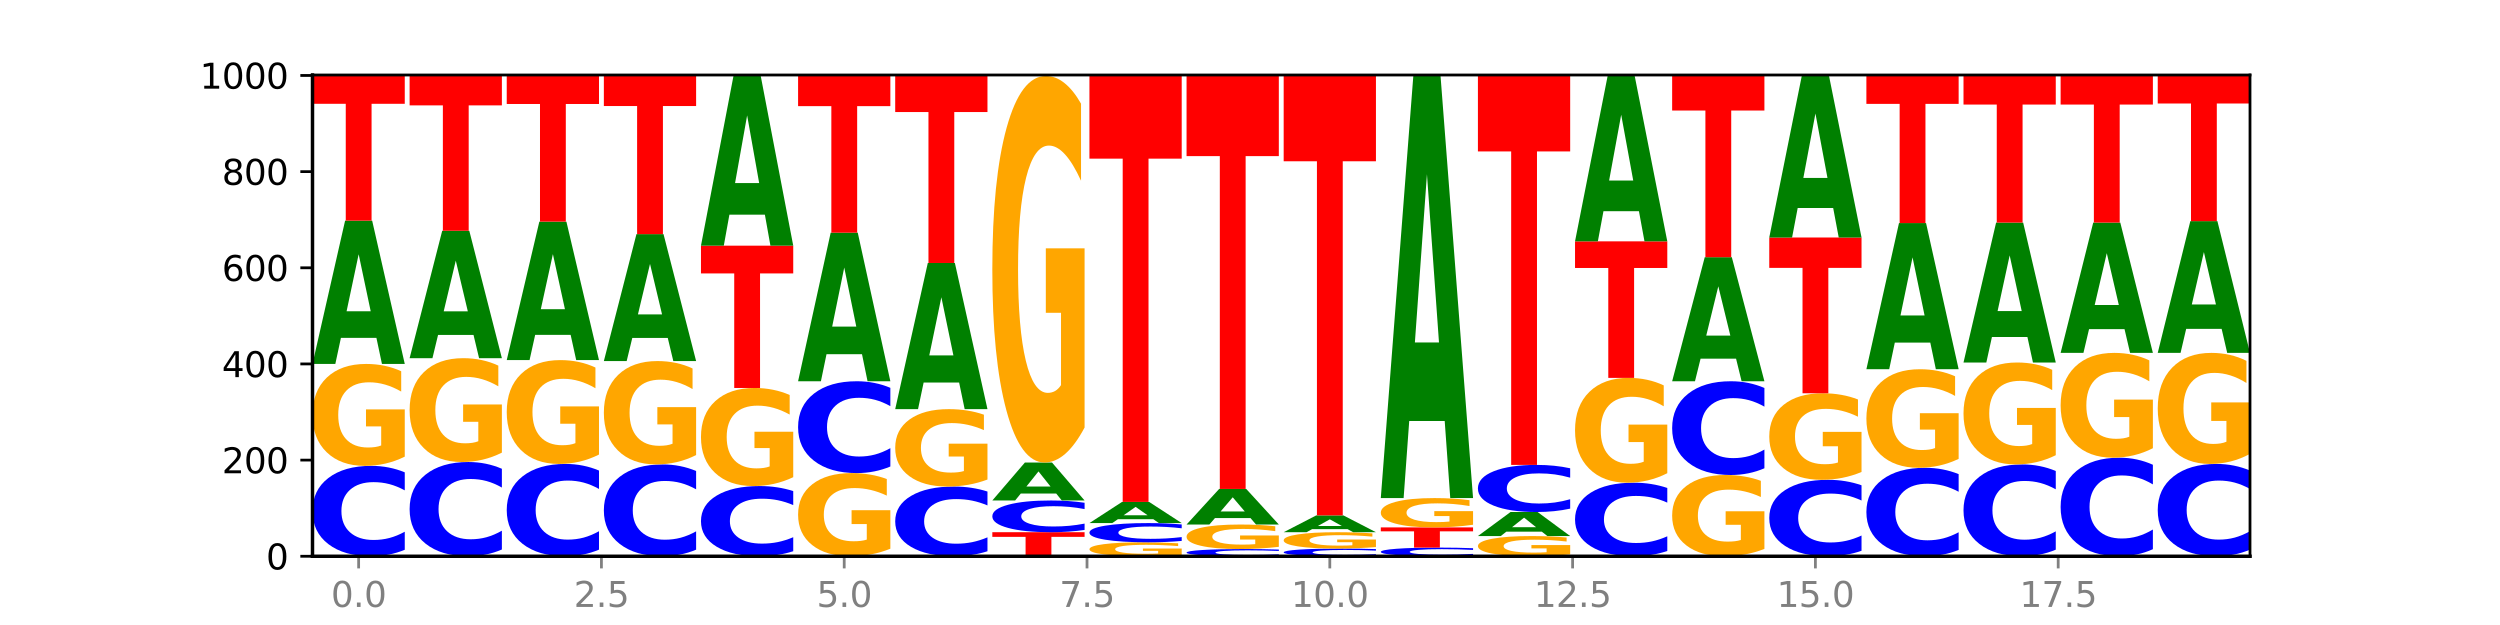 <?xml version="1.0" encoding="utf-8" standalone="no"?>
<!DOCTYPE svg PUBLIC "-//W3C//DTD SVG 1.1//EN"
  "http://www.w3.org/Graphics/SVG/1.1/DTD/svg11.dtd">
<svg xmlns:xlink="http://www.w3.org/1999/xlink" width="720pt" height="180pt" viewBox="0 0 720 180" xmlns="http://www.w3.org/2000/svg" version="1.1">
 <defs>
  <style type="text/css">*{stroke-linejoin: round; stroke-linecap: butt}</style>
 </defs>
 <g id="figure_1">
  <g id="patch_1">
   <path d="M 0 180 
L 720 180 
L 720 0 
L 0 0 
z
" style="fill: #ffffff"/>
  </g>
  <g id="axes_1">
   <g id="patch_2">
    <path d="M 90 160.2 
L 648 160.2 
L 648 21.6 
L 90 21.6 
z
" style="fill: #ffffff"/>
   </g>
   <g id="line2d_1">
    <path d="M 90 160.2 
L 648 160.2 
" clip-path="url(#p20b120c33c)" style="fill: none; stroke: #000000; stroke-width: 0.5; stroke-linecap: square"/>
   </g>
   <g id="patch_3">
    <path d="M 116.571 158.334 
Q 114.349 159.259 111.945 159.727 
Q 109.542 160.2 106.924 160.2 
Q 99.118 160.2 94.559 156.694 
Q 90 153.188 90 147.193 
Q 90 141.176 94.559 137.675 
Q 99.118 134.169 106.924 134.169 
Q 109.542 134.169 111.945 134.642 
Q 114.349 135.11 116.571 136.035 
L 116.571 141.224 
Q 114.329 139.998 112.153 139.428 
Q 109.977 138.858 107.574 138.858 
Q 103.262 138.858 100.792 141.079 
Q 98.328 143.294 98.328 147.193 
Q 98.328 151.075 100.792 153.296 
Q 103.262 155.511 107.574 155.511 
Q 109.977 155.511 112.153 154.941 
Q 114.329 154.366 116.571 153.14 
L 116.571 158.334 
z
" clip-path="url(#p20b120c33c)" style="fill: #0000ff"/>
   </g>
   <g id="patch_4">
    <path d="M 116.571 131.513 
Q 113.892 132.841 111.009 133.508 
Q 108.127 134.169 105.054 134.169 
Q 98.111 134.169 94.055 130.216 
Q 90 126.262 90 119.501 
Q 90 112.662 94.127 108.739 
Q 98.26 104.815 105.447 104.815 
Q 108.216 104.815 110.753 105.349 
Q 113.296 105.877 115.547 106.919 
L 115.547 112.771 
Q 113.225 111.431 110.926 110.77 
Q 108.627 110.103 106.317 110.103 
Q 102.041 110.103 99.725 112.54 
Q 97.408 114.972 97.408 119.501 
Q 97.408 123.988 99.641 126.438 
Q 101.874 128.882 105.983 128.882 
Q 107.103 128.882 108.062 128.742 
Q 109.02 128.597 109.783 128.294 
L 109.783 122.8 
L 105.406 122.8 
L 105.406 117.907 
L 116.571 117.907 
L 116.571 131.513 
z
" clip-path="url(#p20b120c33c)" style="fill: #ffa600"/>
   </g>
   <g id="patch_5">
    <path d="M 108.406 97.299 
L 98.187 97.299 
L 96.574 104.815 
L 90 104.815 
L 99.388 63.554 
L 107.184 63.554 
L 116.571 104.815 
L 110.003 104.815 
L 108.406 97.299 
z
M 99.817 89.641 
L 106.76 89.641 
L 103.294 73.228 
L 99.817 89.641 
z
" clip-path="url(#p20b120c33c)" style="fill: #008000"/>
   </g>
   <g id="patch_6">
    <path d="M 90 21.738 
L 116.571 21.738 
L 116.571 29.894 
L 107.012 29.894 
L 107.012 63.554 
L 99.578 63.554 
L 99.578 29.894 
L 90 29.894 
L 90 21.738 
z
" clip-path="url(#p20b120c33c)" style="fill: #ff0000"/>
   </g>
   <g id="patch_7">
    <path d="M 144.541 158.255 
Q 142.319 159.219 139.915 159.707 
Q 137.512 160.2 134.894 160.2 
Q 127.088 160.2 122.529 156.545 
Q 117.97 152.89 117.97 146.639 
Q 117.97 140.366 122.529 136.717 
Q 127.088 133.062 134.894 133.062 
Q 137.512 133.062 139.915 133.555 
Q 142.319 134.043 144.541 135.007 
L 144.541 140.417 
Q 142.299 139.138 140.123 138.544 
Q 137.947 137.95 135.544 137.95 
Q 131.232 137.95 128.762 140.265 
Q 126.298 142.575 126.298 146.639 
Q 126.298 150.687 128.762 153.002 
Q 131.232 155.312 135.544 155.312 
Q 137.947 155.312 140.123 154.717 
Q 142.299 154.118 144.541 152.839 
L 144.541 158.255 
z
" clip-path="url(#p20b120c33c)" style="fill: #0000ff"/>
   </g>
   <g id="patch_8">
    <path d="M 144.541 130.356 
Q 141.862 131.709 138.979 132.388 
Q 136.097 133.062 133.024 133.062 
Q 126.081 133.062 122.025 129.033 
Q 117.97 125.005 117.97 118.117 
Q 117.97 111.148 122.097 107.151 
Q 126.23 103.154 133.417 103.154 
Q 136.186 103.154 138.723 103.698 
Q 141.266 104.235 143.517 105.298 
L 143.517 111.259 
Q 141.195 109.894 138.896 109.221 
Q 136.597 108.541 134.287 108.541 
Q 130.011 108.541 127.695 111.025 
Q 125.378 113.502 125.378 118.117 
Q 125.378 122.689 127.611 125.185 
Q 129.844 127.674 133.953 127.674 
Q 135.073 127.674 136.032 127.532 
Q 136.99 127.384 137.753 127.075 
L 137.753 121.478 
L 133.376 121.478 
L 133.376 116.492 
L 144.541 116.492 
L 144.541 130.356 
z
" clip-path="url(#p20b120c33c)" style="fill: #ffa600"/>
   </g>
   <g id="patch_9">
    <path d="M 136.376 96.47 
L 126.157 96.47 
L 124.544 103.154 
L 117.97 103.154 
L 127.358 66.462 
L 135.154 66.462 
L 144.541 103.154 
L 137.973 103.154 
L 136.376 96.47 
z
M 127.787 89.66 
L 134.73 89.66 
L 131.264 75.064 
L 127.787 89.66 
z
" clip-path="url(#p20b120c33c)" style="fill: #008000"/>
   </g>
   <g id="patch_10">
    <path d="M 117.97 21.6 
L 144.541 21.6 
L 144.541 30.349 
L 134.982 30.349 
L 134.982 66.462 
L 127.548 66.462 
L 127.548 30.349 
L 117.97 30.349 
L 117.97 21.6 
z
" clip-path="url(#p20b120c33c)" style="fill: #ff0000"/>
   </g>
   <g id="patch_11">
    <path d="M 172.511 158.294 
Q 170.289 159.239 167.885 159.717 
Q 165.482 160.2 162.864 160.2 
Q 155.058 160.2 150.499 156.62 
Q 145.94 153.039 145.94 146.916 
Q 145.94 140.771 150.499 137.196 
Q 155.058 133.615 162.864 133.615 
Q 165.482 133.615 167.885 134.099 
Q 170.289 134.576 172.511 135.521 
L 172.511 140.82 
Q 170.269 139.568 168.093 138.986 
Q 165.917 138.404 163.514 138.404 
Q 159.202 138.404 156.732 140.672 
Q 154.268 142.935 154.268 146.916 
Q 154.268 150.881 156.732 153.149 
Q 159.202 155.411 163.514 155.411 
Q 165.917 155.411 168.093 154.829 
Q 170.269 154.242 172.511 152.99 
L 172.511 158.294 
z
" clip-path="url(#p20b120c33c)" style="fill: #0000ff"/>
   </g>
   <g id="patch_12">
    <path d="M 172.511 130.909 
Q 169.832 132.262 166.949 132.942 
Q 164.067 133.615 160.994 133.615 
Q 154.051 133.615 149.995 129.587 
Q 145.94 125.559 145.94 118.671 
Q 145.94 111.702 150.067 107.705 
Q 154.2 103.708 161.387 103.708 
Q 164.156 103.708 166.693 104.251 
Q 169.236 104.789 171.487 105.851 
L 171.487 111.813 
Q 169.165 110.448 166.866 109.774 
Q 164.567 109.095 162.257 109.095 
Q 157.981 109.095 155.664 111.578 
Q 153.348 114.056 153.348 118.671 
Q 153.348 123.243 155.581 125.738 
Q 157.814 128.228 161.923 128.228 
Q 163.043 128.228 164.002 128.086 
Q 164.96 127.938 165.723 127.629 
L 165.723 122.032 
L 161.346 122.032 
L 161.346 117.046 
L 172.511 117.046 
L 172.511 130.909 
z
" clip-path="url(#p20b120c33c)" style="fill: #ffa600"/>
   </g>
   <g id="patch_13">
    <path d="M 164.346 96.443 
L 154.127 96.443 
L 152.513 103.708 
L 145.94 103.708 
L 155.328 63.831 
L 163.124 63.831 
L 172.511 103.708 
L 165.943 103.708 
L 164.346 96.443 
z
M 155.757 89.042 
L 162.7 89.042 
L 159.234 73.18 
L 155.757 89.042 
z
" clip-path="url(#p20b120c33c)" style="fill: #008000"/>
   </g>
   <g id="patch_14">
    <path d="M 145.94 21.738 
L 172.511 21.738 
L 172.511 29.948 
L 162.952 29.948 
L 162.952 63.831 
L 155.518 63.831 
L 155.518 29.948 
L 145.94 29.948 
L 145.94 21.738 
z
" clip-path="url(#p20b120c33c)" style="fill: #ff0000"/>
   </g>
   <g id="patch_15">
    <path d="M 200.481 158.304 
Q 198.259 159.244 195.855 159.719 
Q 193.452 160.2 190.834 160.2 
Q 183.028 160.2 178.469 156.638 
Q 173.91 153.076 173.91 146.985 
Q 173.91 140.872 178.469 137.316 
Q 183.028 133.754 190.834 133.754 
Q 193.452 133.754 195.855 134.235 
Q 198.259 134.71 200.481 135.649 
L 200.481 140.921 
Q 198.238 139.676 196.063 139.097 
Q 193.887 138.518 191.483 138.518 
Q 187.172 138.518 184.702 140.774 
Q 182.238 143.024 182.238 146.985 
Q 182.238 150.929 184.702 153.186 
Q 187.172 155.436 191.483 155.436 
Q 193.887 155.436 196.063 154.857 
Q 198.238 154.273 200.481 153.027 
L 200.481 158.304 
z
" clip-path="url(#p20b120c33c)" style="fill: #0000ff"/>
   </g>
   <g id="patch_16">
    <path d="M 200.481 131.06 
Q 197.801 132.407 194.919 133.084 
Q 192.037 133.754 188.964 133.754 
Q 182.021 133.754 177.965 129.744 
Q 173.91 125.735 173.91 118.878 
Q 173.91 111.942 178.037 107.963 
Q 182.169 103.985 189.357 103.985 
Q 192.126 103.985 194.663 104.526 
Q 197.206 105.061 199.457 106.118 
L 199.457 112.053 
Q 197.134 110.694 194.836 110.023 
Q 192.537 109.347 190.227 109.347 
Q 185.951 109.347 183.634 111.819 
Q 181.318 114.285 181.318 118.878 
Q 181.318 123.429 183.551 125.913 
Q 185.784 128.392 189.893 128.392 
Q 191.013 128.392 191.971 128.25 
Q 192.93 128.103 193.692 127.795 
L 193.692 122.224 
L 189.315 122.224 
L 189.315 117.261 
L 200.481 117.261 
L 200.481 131.06 
z
" clip-path="url(#p20b120c33c)" style="fill: #ffa600"/>
   </g>
   <g id="patch_17">
    <path d="M 192.316 97.326 
L 182.097 97.326 
L 180.483 103.985 
L 173.91 103.985 
L 183.298 67.431 
L 191.093 67.431 
L 200.481 103.985 
L 193.913 103.985 
L 192.316 97.326 
z
M 183.727 90.541 
L 190.67 90.541 
L 187.204 76.001 
L 183.727 90.541 
z
" clip-path="url(#p20b120c33c)" style="fill: #008000"/>
   </g>
   <g id="patch_18">
    <path d="M 173.91 21.6 
L 200.481 21.6 
L 200.481 30.538 
L 190.922 30.538 
L 190.922 67.431 
L 183.488 67.431 
L 183.488 30.538 
L 173.91 30.538 
L 173.91 21.6 
z
" clip-path="url(#p20b120c33c)" style="fill: #ff0000"/>
   </g>
   <g id="patch_19">
    <path d="M 228.451 158.751 
Q 226.228 159.469 223.825 159.833 
Q 221.422 160.2 218.804 160.2 
Q 210.998 160.2 206.439 157.477 
Q 201.88 154.755 201.88 150.099 
Q 201.88 145.426 206.439 142.707 
Q 210.998 139.985 218.804 139.985 
Q 221.422 139.985 223.825 140.352 
Q 226.228 140.715 228.451 141.434 
L 228.451 145.463 
Q 226.208 144.511 224.033 144.069 
Q 221.857 143.626 219.453 143.626 
Q 215.142 143.626 212.672 145.351 
Q 210.208 147.071 210.208 150.099 
Q 210.208 153.114 212.672 154.838 
Q 215.142 156.559 219.453 156.559 
Q 221.857 156.559 224.033 156.116 
Q 226.208 155.669 228.451 154.717 
L 228.451 158.751 
z
" clip-path="url(#p20b120c33c)" style="fill: #0000ff"/>
   </g>
   <g id="patch_20">
    <path d="M 228.451 137.429 
Q 225.771 138.707 222.889 139.349 
Q 220.007 139.985 216.934 139.985 
Q 209.99 139.985 205.935 136.18 
Q 201.88 132.376 201.88 125.87 
Q 201.88 119.289 206.007 115.514 
Q 210.139 111.738 217.327 111.738 
Q 220.096 111.738 222.633 112.252 
Q 225.176 112.76 227.427 113.763 
L 227.427 119.394 
Q 225.104 118.104 222.806 117.468 
Q 220.507 116.826 218.197 116.826 
Q 213.921 116.826 211.604 119.172 
Q 209.288 121.512 209.288 125.87 
Q 209.288 130.188 211.521 132.545 
Q 213.754 134.897 217.863 134.897 
Q 218.983 134.897 219.941 134.762 
Q 220.9 134.622 221.662 134.331 
L 221.662 129.044 
L 217.285 129.044 
L 217.285 124.336 
L 228.451 124.336 
L 228.451 137.429 
z
" clip-path="url(#p20b120c33c)" style="fill: #ffa600"/>
   </g>
   <g id="patch_21">
    <path d="M 201.88 70.754 
L 228.451 70.754 
L 228.451 78.747 
L 218.892 78.747 
L 218.892 111.738 
L 211.458 111.738 
L 211.458 78.747 
L 201.88 78.747 
L 201.88 70.754 
z
" clip-path="url(#p20b120c33c)" style="fill: #ff0000"/>
   </g>
   <g id="patch_22">
    <path d="M 220.286 61.825 
L 210.067 61.825 
L 208.453 70.754 
L 201.88 70.754 
L 211.267 21.738 
L 219.063 21.738 
L 228.451 70.754 
L 221.883 70.754 
L 220.286 61.825 
z
M 211.697 52.728 
L 218.64 52.728 
L 215.174 33.231 
L 211.697 52.728 
z
" clip-path="url(#p20b120c33c)" style="fill: #008000"/>
   </g>
   <g id="patch_23">
    <path d="M 256.421 158.033 
Q 253.741 159.116 250.859 159.661 
Q 247.977 160.2 244.904 160.2 
Q 237.96 160.2 233.905 156.974 
Q 229.85 153.748 229.85 148.23 
Q 229.85 142.649 233.976 139.448 
Q 238.109 136.246 245.297 136.246 
Q 248.066 136.246 250.603 136.682 
Q 253.146 137.112 255.397 137.963 
L 255.397 142.738 
Q 253.074 141.645 250.776 141.105 
Q 248.477 140.561 246.166 140.561 
Q 241.891 140.561 239.574 142.55 
Q 237.258 144.534 237.258 148.23 
Q 237.258 151.892 239.491 153.891 
Q 241.724 155.885 245.833 155.885 
Q 246.953 155.885 247.911 155.771 
Q 248.87 155.653 249.632 155.405 
L 249.632 150.922 
L 245.255 150.922 
L 245.255 146.929 
L 256.421 146.929 
L 256.421 158.033 
z
" clip-path="url(#p20b120c33c)" style="fill: #ffa600"/>
   </g>
   <g id="patch_24">
    <path d="M 256.421 134.351 
Q 254.198 135.29 251.795 135.765 
Q 249.392 136.246 246.774 136.246 
Q 238.968 136.246 234.409 132.684 
Q 229.85 129.122 229.85 123.031 
Q 229.85 116.918 234.409 113.362 
Q 238.968 109.8 246.774 109.8 
Q 249.392 109.8 251.795 110.281 
Q 254.198 110.756 256.421 111.696 
L 256.421 116.967 
Q 254.178 115.722 252.003 115.143 
Q 249.827 114.564 247.423 114.564 
Q 243.112 114.564 240.642 116.82 
Q 238.178 119.071 238.178 123.031 
Q 238.178 126.976 240.642 129.232 
Q 243.112 131.482 247.423 131.482 
Q 249.827 131.482 252.003 130.903 
Q 254.178 130.319 256.421 129.073 
L 256.421 134.351 
z
" clip-path="url(#p20b120c33c)" style="fill: #0000ff"/>
   </g>
   <g id="patch_25">
    <path d="M 248.256 102.006 
L 238.037 102.006 
L 236.423 109.8 
L 229.85 109.8 
L 239.237 67.015 
L 247.033 67.015 
L 256.421 109.8 
L 249.853 109.8 
L 248.256 102.006 
z
M 239.667 94.065 
L 246.61 94.065 
L 243.143 77.047 
L 239.667 94.065 
z
" clip-path="url(#p20b120c33c)" style="fill: #008000"/>
   </g>
   <g id="patch_26">
    <path d="M 229.85 21.738 
L 256.421 21.738 
L 256.421 30.569 
L 246.862 30.569 
L 246.862 67.015 
L 239.428 67.015 
L 239.428 30.569 
L 229.85 30.569 
L 229.85 21.738 
z
" clip-path="url(#p20b120c33c)" style="fill: #ff0000"/>
   </g>
   <g id="patch_27">
    <path d="M 284.391 158.761 
Q 282.168 159.474 279.765 159.835 
Q 277.361 160.2 274.744 160.2 
Q 266.938 160.2 262.379 157.496 
Q 257.82 154.792 257.82 150.168 
Q 257.82 145.527 262.379 142.827 
Q 266.938 140.123 274.744 140.123 
Q 277.361 140.123 279.765 140.488 
Q 282.168 140.849 284.391 141.562 
L 284.391 145.564 
Q 282.148 144.619 279.972 144.179 
Q 277.797 143.739 275.393 143.739 
Q 271.082 143.739 268.611 145.452 
Q 266.148 147.161 266.148 150.168 
Q 266.148 153.162 268.611 154.875 
Q 271.082 156.584 275.393 156.584 
Q 277.797 156.584 279.972 156.144 
Q 282.148 155.7 284.391 154.755 
L 284.391 158.761 
z
" clip-path="url(#p20b120c33c)" style="fill: #0000ff"/>
   </g>
   <g id="patch_28">
    <path d="M 284.391 138.106 
Q 281.711 139.115 278.829 139.621 
Q 275.947 140.123 272.874 140.123 
Q 265.93 140.123 261.875 137.121 
Q 257.82 134.118 257.82 128.984 
Q 257.82 123.79 261.946 120.81 
Q 266.079 117.831 273.267 117.831 
Q 276.036 117.831 278.573 118.236 
Q 281.116 118.637 283.367 119.429 
L 283.367 123.872 
Q 281.044 122.855 278.746 122.353 
Q 276.447 121.846 274.136 121.846 
Q 269.861 121.846 267.544 123.697 
Q 265.228 125.544 265.228 128.984 
Q 265.228 132.391 267.461 134.252 
Q 269.694 136.108 273.803 136.108 
Q 274.922 136.108 275.881 136.002 
Q 276.84 135.891 277.602 135.661 
L 277.602 131.489 
L 273.225 131.489 
L 273.225 127.773 
L 284.391 127.773 
L 284.391 138.106 
z
" clip-path="url(#p20b120c33c)" style="fill: #ffa600"/>
   </g>
   <g id="patch_29">
    <path d="M 276.226 110.163 
L 266.007 110.163 
L 264.393 117.831 
L 257.82 117.831 
L 267.207 75.738 
L 275.003 75.738 
L 284.391 117.831 
L 277.823 117.831 
L 276.226 110.163 
z
M 267.636 102.351 
L 274.579 102.351 
L 271.113 85.608 
L 267.636 102.351 
z
" clip-path="url(#p20b120c33c)" style="fill: #008000"/>
   </g>
   <g id="patch_30">
    <path d="M 257.82 21.738 
L 284.391 21.738 
L 284.391 32.27 
L 274.831 32.27 
L 274.831 75.738 
L 267.398 75.738 
L 267.398 32.27 
L 257.82 32.27 
L 257.82 21.738 
z
" clip-path="url(#p20b120c33c)" style="fill: #ff0000"/>
   </g>
   <g id="patch_31">
    <path d="M 285.789 153.277 
L 312.361 153.277 
L 312.361 154.627 
L 302.801 154.627 
L 302.801 160.2 
L 295.368 160.2 
L 295.368 154.627 
L 285.789 154.627 
L 285.789 153.277 
z
" clip-path="url(#p20b120c33c)" style="fill: #ff0000"/>
   </g>
   <g id="patch_32">
    <path d="M 312.361 152.622 
Q 310.138 152.947 307.735 153.111 
Q 305.331 153.277 302.714 153.277 
Q 294.908 153.277 290.349 152.046 
Q 285.789 150.815 285.789 148.711 
Q 285.789 146.598 290.349 145.369 
Q 294.908 144.138 302.714 144.138 
Q 305.331 144.138 307.735 144.305 
Q 310.138 144.469 312.361 144.794 
L 312.361 146.615 
Q 310.118 146.185 307.942 145.985 
Q 305.767 145.785 303.363 145.785 
Q 299.052 145.785 296.581 146.564 
Q 294.118 147.342 294.118 148.711 
Q 294.118 150.073 296.581 150.853 
Q 299.052 151.631 303.363 151.631 
Q 305.767 151.631 307.942 151.431 
Q 310.118 151.229 312.361 150.798 
L 312.361 152.622 
z
" clip-path="url(#p20b120c33c)" style="fill: #0000ff"/>
   </g>
   <g id="patch_33">
    <path d="M 304.196 142.146 
L 293.977 142.146 
L 292.363 144.138 
L 285.789 144.138 
L 295.177 133.2 
L 302.973 133.2 
L 312.361 144.138 
L 305.793 144.138 
L 304.196 142.146 
z
M 295.606 140.116 
L 302.549 140.116 
L 299.083 135.765 
L 295.606 140.116 
z
" clip-path="url(#p20b120c33c)" style="fill: #008000"/>
   </g>
   <g id="patch_34">
    <path d="M 312.361 123.128 
Q 309.681 128.164 306.799 130.693 
Q 303.917 133.2 300.844 133.2 
Q 293.9 133.2 289.845 118.207 
Q 285.789 103.213 285.789 77.573 
Q 285.789 51.634 289.916 36.755 
Q 294.049 21.877 301.237 21.877 
Q 304.006 21.877 306.543 23.901 
Q 309.086 25.901 311.337 29.856 
L 311.337 52.048 
Q 309.014 46.965 306.716 44.459 
Q 304.417 41.929 302.106 41.929 
Q 297.831 41.929 295.514 51.174 
Q 293.198 60.395 293.198 77.573 
Q 293.198 94.59 295.431 103.88 
Q 297.664 113.148 301.773 113.148 
Q 302.892 113.148 303.851 112.619 
Q 304.81 112.067 305.572 110.917 
L 305.572 90.083 
L 301.195 90.083 
L 301.195 71.525 
L 312.361 71.525 
L 312.361 123.128 
z
" clip-path="url(#p20b120c33c)" style="fill: #ffa600"/>
   </g>
   <g id="patch_35">
    <path d="M 340.331 159.837 
Q 337.651 160.018 334.769 160.11 
Q 331.887 160.2 328.814 160.2 
Q 321.87 160.2 317.815 159.659 
Q 313.759 159.118 313.759 158.194 
Q 313.759 157.258 317.886 156.721 
Q 322.019 156.185 329.207 156.185 
Q 331.976 156.185 334.513 156.258 
Q 337.056 156.33 339.307 156.472 
L 339.307 157.273 
Q 336.984 157.09 334.685 156.999 
Q 332.387 156.908 330.076 156.908 
Q 325.801 156.908 323.484 157.241 
Q 321.167 157.574 321.167 158.194 
Q 321.167 158.807 323.401 159.142 
Q 325.634 159.477 329.743 159.477 
Q 330.862 159.477 331.821 159.458 
Q 332.78 159.438 333.542 159.396 
L 333.542 158.645 
L 329.165 158.645 
L 329.165 157.975 
L 340.331 157.975 
L 340.331 159.837 
z
" clip-path="url(#p20b120c33c)" style="fill: #ffa600"/>
   </g>
   <g id="patch_36">
    <path d="M 340.331 155.788 
Q 338.108 155.984 335.705 156.084 
Q 333.301 156.185 330.684 156.185 
Q 322.878 156.185 318.319 155.439 
Q 313.759 154.693 313.759 153.417 
Q 313.759 152.137 318.319 151.392 
Q 322.878 150.646 330.684 150.646 
Q 333.301 150.646 335.705 150.747 
Q 338.108 150.846 340.331 151.043 
L 340.331 152.147 
Q 338.088 151.886 335.912 151.765 
Q 333.737 151.644 331.333 151.644 
Q 327.022 151.644 324.551 152.116 
Q 322.088 152.588 322.088 153.417 
Q 322.088 154.243 324.551 154.716 
Q 327.022 155.187 331.333 155.187 
Q 333.737 155.187 335.912 155.066 
Q 338.088 154.943 340.331 154.682 
L 340.331 155.788 
z
" clip-path="url(#p20b120c33c)" style="fill: #0000ff"/>
   </g>
   <g id="patch_37">
    <path d="M 332.165 149.536 
L 321.947 149.536 
L 320.333 150.646 
L 313.759 150.646 
L 323.147 144.554 
L 330.943 144.554 
L 340.331 150.646 
L 333.763 150.646 
L 332.165 149.536 
z
M 323.576 148.406 
L 330.519 148.406 
L 327.053 145.982 
L 323.576 148.406 
z
" clip-path="url(#p20b120c33c)" style="fill: #008000"/>
   </g>
   <g id="patch_38">
    <path d="M 313.759 21.738 
L 340.331 21.738 
L 340.331 45.691 
L 330.771 45.691 
L 330.771 144.554 
L 323.337 144.554 
L 323.337 45.691 
L 313.759 45.691 
L 313.759 21.738 
z
" clip-path="url(#p20b120c33c)" style="fill: #ff0000"/>
   </g>
   <g id="patch_39">
    <path d="M 368.301 160.051 
Q 366.078 160.125 363.675 160.162 
Q 361.271 160.2 358.654 160.2 
Q 350.848 160.2 346.288 159.92 
Q 341.729 159.641 341.729 159.162 
Q 341.729 158.682 346.288 158.403 
Q 350.848 158.123 358.654 158.123 
Q 361.271 158.123 363.675 158.161 
Q 366.078 158.198 368.301 158.272 
L 368.301 158.686 
Q 366.058 158.588 363.882 158.543 
Q 361.706 158.497 359.303 158.497 
Q 354.992 158.497 352.521 158.674 
Q 350.058 158.851 350.058 159.162 
Q 350.058 159.472 352.521 159.649 
Q 354.992 159.826 359.303 159.826 
Q 361.706 159.826 363.882 159.78 
Q 366.058 159.735 368.301 159.637 
L 368.301 160.051 
z
" clip-path="url(#p20b120c33c)" style="fill: #0000ff"/>
   </g>
   <g id="patch_40">
    <path d="M 368.301 157.484 
Q 365.621 157.804 362.739 157.964 
Q 359.856 158.123 356.784 158.123 
Q 349.84 158.123 345.785 157.172 
Q 341.729 156.221 341.729 154.594 
Q 341.729 152.949 345.856 152.005 
Q 349.989 151.062 357.177 151.062 
Q 359.946 151.062 362.483 151.19 
Q 365.025 151.317 367.276 151.568 
L 367.276 152.975 
Q 364.954 152.653 362.655 152.494 
Q 360.357 152.334 358.046 152.334 
Q 353.77 152.334 351.454 152.92 
Q 349.137 153.505 349.137 154.594 
Q 349.137 155.674 351.371 156.263 
Q 353.604 156.851 357.713 156.851 
Q 358.832 156.851 359.791 156.818 
Q 360.75 156.783 361.512 156.71 
L 361.512 155.388 
L 357.135 155.388 
L 357.135 154.211 
L 368.301 154.211 
L 368.301 157.484 
z
" clip-path="url(#p20b120c33c)" style="fill: #ffa600"/>
   </g>
   <g id="patch_41">
    <path d="M 360.135 149.195 
L 349.916 149.195 
L 348.303 151.062 
L 341.729 151.062 
L 351.117 140.815 
L 358.913 140.815 
L 368.301 151.062 
L 361.733 151.062 
L 360.135 149.195 
z
M 351.546 147.293 
L 358.489 147.293 
L 355.023 143.218 
L 351.546 147.293 
z
" clip-path="url(#p20b120c33c)" style="fill: #008000"/>
   </g>
   <g id="patch_42">
    <path d="M 341.729 21.738 
L 368.301 21.738 
L 368.301 44.962 
L 358.741 44.962 
L 358.741 140.815 
L 351.307 140.815 
L 351.307 44.962 
L 341.729 44.962 
L 341.729 21.738 
z
" clip-path="url(#p20b120c33c)" style="fill: #ff0000"/>
   </g>
   <g id="patch_43">
    <path d="M 396.271 160.041 
Q 394.048 160.12 391.645 160.16 
Q 389.241 160.2 386.624 160.2 
Q 378.817 160.2 374.258 159.902 
Q 369.699 159.603 369.699 159.093 
Q 369.699 158.581 374.258 158.283 
Q 378.817 157.985 386.624 157.985 
Q 389.241 157.985 391.645 158.025 
Q 394.048 158.065 396.271 158.143 
L 396.271 158.585 
Q 394.028 158.481 391.852 158.432 
Q 389.676 158.384 387.273 158.384 
Q 382.962 158.384 380.491 158.573 
Q 378.028 158.761 378.028 159.093 
Q 378.028 159.423 380.491 159.612 
Q 382.962 159.801 387.273 159.801 
Q 389.676 159.801 391.852 159.752 
Q 394.028 159.703 396.271 159.599 
L 396.271 160.041 
z
" clip-path="url(#p20b120c33c)" style="fill: #0000ff"/>
   </g>
   <g id="patch_44">
    <path d="M 396.271 157.559 
Q 393.591 157.772 390.709 157.879 
Q 387.826 157.985 384.754 157.985 
Q 377.81 157.985 373.755 157.351 
Q 369.699 156.717 369.699 155.632 
Q 369.699 154.535 373.826 153.906 
Q 377.959 153.277 385.147 153.277 
Q 387.916 153.277 390.453 153.363 
Q 392.995 153.447 395.246 153.614 
L 395.246 154.553 
Q 392.924 154.338 390.625 154.232 
Q 388.327 154.125 386.016 154.125 
Q 381.74 154.125 379.424 154.516 
Q 377.107 154.906 377.107 155.632 
Q 377.107 156.352 379.34 156.745 
Q 381.574 157.137 385.683 157.137 
Q 386.802 157.137 387.761 157.114 
Q 388.72 157.091 389.482 157.042 
L 389.482 156.161 
L 385.105 156.161 
L 385.105 155.376 
L 396.271 155.376 
L 396.271 157.559 
z
" clip-path="url(#p20b120c33c)" style="fill: #ffa600"/>
   </g>
   <g id="patch_45">
    <path d="M 388.105 152.394 
L 377.886 152.394 
L 376.273 153.277 
L 369.699 153.277 
L 379.087 148.431 
L 386.883 148.431 
L 396.271 153.277 
L 389.703 153.277 
L 388.105 152.394 
z
M 379.516 151.495 
L 386.459 151.495 
L 382.993 149.567 
L 379.516 151.495 
z
" clip-path="url(#p20b120c33c)" style="fill: #008000"/>
   </g>
   <g id="patch_46">
    <path d="M 369.699 21.738 
L 396.271 21.738 
L 396.271 46.447 
L 386.711 46.447 
L 386.711 148.431 
L 379.277 148.431 
L 379.277 46.447 
L 369.699 46.447 
L 369.699 21.738 
z
" clip-path="url(#p20b120c33c)" style="fill: #ff0000"/>
   </g>
   <g id="patch_47">
    <path d="M 424.241 160.021 
Q 422.018 160.11 419.615 160.155 
Q 417.211 160.2 414.593 160.2 
Q 406.787 160.2 402.228 159.864 
Q 397.669 159.529 397.669 158.955 
Q 397.669 158.379 402.228 158.043 
Q 406.787 157.708 414.593 157.708 
Q 417.211 157.708 419.615 157.753 
Q 422.018 157.798 424.241 157.886 
L 424.241 158.383 
Q 421.998 158.266 419.822 158.211 
Q 417.646 158.157 415.243 158.157 
Q 410.931 158.157 408.461 158.369 
Q 405.997 158.581 405.997 158.955 
Q 405.997 159.326 408.461 159.539 
Q 410.931 159.751 415.243 159.751 
Q 417.646 159.751 419.822 159.696 
Q 421.998 159.641 424.241 159.524 
L 424.241 160.021 
z
" clip-path="url(#p20b120c33c)" style="fill: #0000ff"/>
   </g>
   <g id="patch_48">
    <path d="M 397.669 151.892 
L 424.241 151.892 
L 424.241 153.026 
L 414.681 153.026 
L 414.681 157.708 
L 407.247 157.708 
L 407.247 153.026 
L 397.669 153.026 
L 397.669 151.892 
z
" clip-path="url(#p20b120c33c)" style="fill: #ff0000"/>
   </g>
   <g id="patch_49">
    <path d="M 424.241 151.128 
Q 421.561 151.51 418.679 151.702 
Q 415.796 151.892 412.724 151.892 
Q 405.78 151.892 401.725 150.755 
Q 397.669 149.617 397.669 147.672 
Q 397.669 145.704 401.796 144.575 
Q 405.929 143.446 413.117 143.446 
Q 415.886 143.446 418.423 143.6 
Q 420.965 143.751 423.216 144.052 
L 423.216 145.735 
Q 420.894 145.35 418.595 145.159 
Q 416.297 144.968 413.986 144.968 
Q 409.71 144.968 407.394 145.669 
Q 405.077 146.369 405.077 147.672 
Q 405.077 148.963 407.31 149.668 
Q 409.544 150.371 413.653 150.371 
Q 414.772 150.371 415.731 150.331 
Q 416.69 150.289 417.452 150.202 
L 417.452 148.621 
L 413.075 148.621 
L 413.075 147.213 
L 424.241 147.213 
L 424.241 151.128 
z
" clip-path="url(#p20b120c33c)" style="fill: #ffa600"/>
   </g>
   <g id="patch_50">
    <path d="M 416.075 121.25 
L 405.856 121.25 
L 404.243 143.446 
L 397.669 143.446 
L 407.057 21.6 
L 414.853 21.6 
L 424.241 143.446 
L 417.672 143.446 
L 416.075 121.25 
z
M 407.486 98.635 
L 414.429 98.635 
L 410.963 50.168 
L 407.486 98.635 
z
" clip-path="url(#p20b120c33c)" style="fill: #008000"/>
   </g>
   <g id="patch_51">
    <path d="M 452.211 159.674 
Q 449.531 159.937 446.649 160.069 
Q 443.766 160.2 440.693 160.2 
Q 433.75 160.2 429.694 159.417 
Q 425.639 158.634 425.639 157.294 
Q 425.639 155.939 429.766 155.162 
Q 433.899 154.385 441.086 154.385 
Q 443.856 154.385 446.392 154.49 
Q 448.935 154.595 451.186 154.801 
L 451.186 155.961 
Q 448.864 155.695 446.565 155.564 
Q 444.266 155.432 441.956 155.432 
Q 437.68 155.432 435.364 155.915 
Q 433.047 156.397 433.047 157.294 
Q 433.047 158.183 435.28 158.668 
Q 437.513 159.152 441.622 159.152 
Q 442.742 159.152 443.701 159.125 
Q 444.66 159.096 445.422 159.036 
L 445.422 157.948 
L 441.045 157.948 
L 441.045 156.978 
L 452.211 156.978 
L 452.211 159.674 
z
" clip-path="url(#p20b120c33c)" style="fill: #ffa600"/>
   </g>
   <g id="patch_52">
    <path d="M 444.045 153.123 
L 433.826 153.123 
L 432.213 154.385 
L 425.639 154.385 
L 435.027 147.462 
L 442.823 147.462 
L 452.211 154.385 
L 445.642 154.385 
L 444.045 153.123 
z
M 435.456 151.839 
L 442.399 151.839 
L 438.933 149.085 
L 435.456 151.839 
z
" clip-path="url(#p20b120c33c)" style="fill: #008000"/>
   </g>
   <g id="patch_53">
    <path d="M 452.211 146.489 
Q 449.988 146.971 447.584 147.215 
Q 445.181 147.462 442.563 147.462 
Q 434.757 147.462 430.198 145.634 
Q 425.639 143.806 425.639 140.681 
Q 425.639 137.545 430.198 135.72 
Q 434.757 133.892 442.563 133.892 
Q 445.181 133.892 447.584 134.139 
Q 449.988 134.383 452.211 134.865 
L 452.211 137.57 
Q 449.968 136.931 447.792 136.634 
Q 445.616 136.337 443.213 136.337 
Q 438.901 136.337 436.431 137.494 
Q 433.967 138.649 433.967 140.681 
Q 433.967 142.705 436.431 143.863 
Q 438.901 145.017 443.213 145.017 
Q 445.616 145.017 447.792 144.72 
Q 449.968 144.42 452.211 143.781 
L 452.211 146.489 
z
" clip-path="url(#p20b120c33c)" style="fill: #0000ff"/>
   </g>
   <g id="patch_54">
    <path d="M 425.639 21.738 
L 452.211 21.738 
L 452.211 43.612 
L 442.651 43.612 
L 442.651 133.892 
L 435.217 133.892 
L 435.217 43.612 
L 425.639 43.612 
L 425.639 21.738 
z
" clip-path="url(#p20b120c33c)" style="fill: #ff0000"/>
   </g>
   <g id="patch_55">
    <path d="M 480.18 158.681 
Q 477.958 159.434 475.554 159.815 
Q 473.151 160.2 470.533 160.2 
Q 462.727 160.2 458.168 157.347 
Q 453.609 154.494 453.609 149.614 
Q 453.609 144.717 458.168 141.869 
Q 462.727 139.015 470.533 139.015 
Q 473.151 139.015 475.554 139.4 
Q 477.958 139.781 480.18 140.534 
L 480.18 144.757 
Q 477.938 143.759 475.762 143.295 
Q 473.586 142.831 471.183 142.831 
Q 466.871 142.831 464.401 144.639 
Q 461.937 146.442 461.937 149.614 
Q 461.937 152.774 464.401 154.581 
Q 466.871 156.384 471.183 156.384 
Q 473.586 156.384 475.762 155.92 
Q 477.938 155.452 480.18 154.454 
L 480.18 158.681 
z
" clip-path="url(#p20b120c33c)" style="fill: #0000ff"/>
   </g>
   <g id="patch_56">
    <path d="M 480.18 136.284 
Q 477.501 137.65 474.618 138.336 
Q 471.736 139.015 468.663 139.015 
Q 461.72 139.015 457.664 134.95 
Q 453.609 130.885 453.609 123.932 
Q 453.609 116.899 457.736 112.865 
Q 461.869 108.831 469.056 108.831 
Q 471.826 108.831 474.362 109.379 
Q 476.905 109.922 479.156 110.994 
L 479.156 117.011 
Q 476.834 115.633 474.535 114.954 
Q 472.236 114.268 469.926 114.268 
Q 465.65 114.268 463.334 116.774 
Q 461.017 119.275 461.017 123.932 
Q 461.017 128.546 463.25 131.066 
Q 465.483 133.578 469.592 133.578 
Q 470.712 133.578 471.671 133.435 
Q 472.629 133.285 473.392 132.973 
L 473.392 127.324 
L 469.015 127.324 
L 469.015 122.293 
L 480.18 122.293 
L 480.18 136.284 
z
" clip-path="url(#p20b120c33c)" style="fill: #ffa600"/>
   </g>
   <g id="patch_57">
    <path d="M 453.609 69.508 
L 480.18 69.508 
L 480.18 77.177 
L 470.621 77.177 
L 470.621 108.831 
L 463.187 108.831 
L 463.187 77.177 
L 453.609 77.177 
L 453.609 69.508 
z
" clip-path="url(#p20b120c33c)" style="fill: #ff0000"/>
   </g>
   <g id="patch_58">
    <path d="M 472.015 60.831 
L 461.796 60.831 
L 460.183 69.508 
L 453.609 69.508 
L 462.997 21.877 
L 470.793 21.877 
L 480.18 69.508 
L 473.612 69.508 
L 472.015 60.831 
z
M 463.426 51.991 
L 470.369 51.991 
L 466.903 33.045 
L 463.426 51.991 
z
" clip-path="url(#p20b120c33c)" style="fill: #008000"/>
   </g>
   <g id="patch_59">
    <path d="M 508.15 158.083 
Q 505.471 159.141 502.588 159.673 
Q 499.706 160.2 496.633 160.2 
Q 489.69 160.2 485.634 157.048 
Q 481.579 153.897 481.579 148.507 
Q 481.579 143.055 485.706 139.927 
Q 489.839 136.8 497.026 136.8 
Q 499.795 136.8 502.332 137.225 
Q 504.875 137.646 507.126 138.477 
L 507.126 143.142 
Q 504.804 142.074 502.505 141.547 
Q 500.206 141.015 497.896 141.015 
Q 493.62 141.015 491.304 142.958 
Q 488.987 144.896 488.987 148.507 
Q 488.987 152.084 491.22 154.037 
Q 493.453 155.985 497.562 155.985 
Q 498.682 155.985 499.641 155.874 
Q 500.599 155.758 501.362 155.516 
L 501.362 151.137 
L 496.985 151.137 
L 496.985 147.236 
L 508.15 147.236 
L 508.15 158.083 
z
" clip-path="url(#p20b120c33c)" style="fill: #ffa600"/>
   </g>
   <g id="patch_60">
    <path d="M 508.15 134.865 
Q 505.928 135.824 503.524 136.309 
Q 501.121 136.8 498.503 136.8 
Q 490.697 136.8 486.138 133.164 
Q 481.579 129.527 481.579 123.308 
Q 481.579 117.067 486.138 113.436 
Q 490.697 109.8 498.503 109.8 
Q 501.121 109.8 503.524 110.291 
Q 505.928 110.776 508.15 111.735 
L 508.15 117.117 
Q 505.908 115.846 503.732 115.255 
Q 501.556 114.663 499.153 114.663 
Q 494.841 114.663 492.371 116.967 
Q 489.907 119.265 489.907 123.308 
Q 489.907 127.335 492.371 129.639 
Q 494.841 131.937 499.153 131.937 
Q 501.556 131.937 503.732 131.345 
Q 505.908 130.749 508.15 129.477 
L 508.15 134.865 
z
" clip-path="url(#p20b120c33c)" style="fill: #0000ff"/>
   </g>
   <g id="patch_61">
    <path d="M 499.985 103.292 
L 489.766 103.292 
L 488.153 109.8 
L 481.579 109.8 
L 490.967 74.077 
L 498.763 74.077 
L 508.15 109.8 
L 501.582 109.8 
L 499.985 103.292 
z
M 491.396 96.662 
L 498.339 96.662 
L 494.873 82.453 
L 491.396 96.662 
z
" clip-path="url(#p20b120c33c)" style="fill: #008000"/>
   </g>
   <g id="patch_62">
    <path d="M 481.579 21.6 
L 508.15 21.6 
L 508.15 31.834 
L 498.591 31.834 
L 498.591 74.077 
L 491.157 74.077 
L 491.157 31.834 
L 481.579 31.834 
L 481.579 21.6 
z
" clip-path="url(#p20b120c33c)" style="fill: #ff0000"/>
   </g>
   <g id="patch_63">
    <path d="M 536.12 158.622 
Q 533.898 159.404 531.494 159.8 
Q 529.091 160.2 526.473 160.2 
Q 518.667 160.2 514.108 157.235 
Q 509.549 154.27 509.549 149.199 
Q 509.549 144.11 514.108 141.15 
Q 518.667 138.185 526.473 138.185 
Q 529.091 138.185 531.494 138.585 
Q 533.898 138.98 536.12 139.763 
L 536.12 144.151 
Q 533.878 143.114 531.702 142.632 
Q 529.526 142.15 527.123 142.15 
Q 522.811 142.15 520.341 144.028 
Q 517.877 145.902 517.877 149.199 
Q 517.877 152.483 520.341 154.361 
Q 522.811 156.234 527.123 156.234 
Q 529.526 156.234 531.702 155.752 
Q 533.878 155.266 536.12 154.229 
L 536.12 158.622 
z
" clip-path="url(#p20b120c33c)" style="fill: #0000ff"/>
   </g>
   <g id="patch_64">
    <path d="M 536.12 135.93 
Q 533.441 137.057 530.558 137.623 
Q 527.676 138.185 524.603 138.185 
Q 517.66 138.185 513.604 134.828 
Q 509.549 131.471 509.549 125.731 
Q 509.549 119.923 513.676 116.593 
Q 517.809 113.262 524.996 113.262 
Q 527.765 113.262 530.302 113.715 
Q 532.845 114.162 535.096 115.048 
L 535.096 120.016 
Q 532.774 118.878 530.475 118.317 
Q 528.176 117.751 525.866 117.751 
Q 521.59 117.751 519.273 119.821 
Q 516.957 121.885 516.957 125.731 
Q 516.957 129.541 519.19 131.62 
Q 521.423 133.695 525.532 133.695 
Q 526.652 133.695 527.611 133.577 
Q 528.569 133.453 529.332 133.196 
L 529.332 128.531 
L 524.955 128.531 
L 524.955 124.377 
L 536.12 124.377 
L 536.12 135.93 
z
" clip-path="url(#p20b120c33c)" style="fill: #ffa600"/>
   </g>
   <g id="patch_65">
    <path d="M 509.549 68.4 
L 536.12 68.4 
L 536.12 77.149 
L 526.561 77.149 
L 526.561 113.262 
L 519.127 113.262 
L 519.127 77.149 
L 509.549 77.149 
L 509.549 68.4 
z
" clip-path="url(#p20b120c33c)" style="fill: #ff0000"/>
   </g>
   <g id="patch_66">
    <path d="M 527.955 59.9 
L 517.736 59.9 
L 516.122 68.4 
L 509.549 68.4 
L 518.937 21.738 
L 526.733 21.738 
L 536.12 68.4 
L 529.552 68.4 
L 527.955 59.9 
z
M 519.366 51.239 
L 526.309 51.239 
L 522.843 32.679 
L 519.366 51.239 
z
" clip-path="url(#p20b120c33c)" style="fill: #008000"/>
   </g>
   <g id="patch_67">
    <path d="M 564.09 158.374 
Q 561.868 159.279 559.464 159.737 
Q 557.061 160.2 554.443 160.2 
Q 546.637 160.2 542.078 156.769 
Q 537.519 153.337 537.519 147.469 
Q 537.519 141.58 542.078 138.154 
Q 546.637 134.723 554.443 134.723 
Q 557.061 134.723 559.464 135.186 
Q 561.868 135.644 564.09 136.549 
L 564.09 141.628 
Q 561.847 140.428 559.672 139.87 
Q 557.496 139.312 555.092 139.312 
Q 550.781 139.312 548.311 141.486 
Q 545.847 143.654 545.847 147.469 
Q 545.847 151.269 548.311 153.443 
Q 550.781 155.611 555.092 155.611 
Q 557.496 155.611 559.672 155.053 
Q 561.847 154.49 564.09 153.29 
L 564.09 158.374 
z
" clip-path="url(#p20b120c33c)" style="fill: #0000ff"/>
   </g>
   <g id="patch_68">
    <path d="M 564.09 132.155 
Q 561.41 133.439 558.528 134.084 
Q 555.646 134.723 552.573 134.723 
Q 545.63 134.723 541.574 130.9 
Q 537.519 127.077 537.519 120.54 
Q 537.519 113.926 541.646 110.132 
Q 545.778 106.338 552.966 106.338 
Q 555.735 106.338 558.272 106.854 
Q 560.815 107.365 563.066 108.373 
L 563.066 114.031 
Q 560.743 112.735 558.445 112.096 
Q 556.146 111.451 553.836 111.451 
Q 549.56 111.451 547.243 113.808 
Q 544.927 116.16 544.927 120.54 
Q 544.927 124.878 547.16 127.247 
Q 549.393 129.61 553.502 129.61 
Q 554.622 129.61 555.58 129.475 
Q 556.539 129.335 557.301 129.041 
L 557.301 123.729 
L 552.925 123.729 
L 552.925 118.997 
L 564.09 118.997 
L 564.09 132.155 
z
" clip-path="url(#p20b120c33c)" style="fill: #ffa600"/>
   </g>
   <g id="patch_69">
    <path d="M 555.925 98.671 
L 545.706 98.671 
L 544.092 106.338 
L 537.519 106.338 
L 546.907 64.246 
L 554.702 64.246 
L 564.09 106.338 
L 557.522 106.338 
L 555.925 98.671 
z
M 547.336 90.858 
L 554.279 90.858 
L 550.813 74.115 
L 547.336 90.858 
z
" clip-path="url(#p20b120c33c)" style="fill: #008000"/>
   </g>
   <g id="patch_70">
    <path d="M 537.519 21.6 
L 564.09 21.6 
L 564.09 29.917 
L 554.531 29.917 
L 554.531 64.246 
L 547.097 64.246 
L 547.097 29.917 
L 537.519 29.917 
L 537.519 21.6 
z
" clip-path="url(#p20b120c33c)" style="fill: #ff0000"/>
   </g>
   <g id="patch_71">
    <path d="M 592.06 158.304 
Q 589.837 159.244 587.434 159.719 
Q 585.031 160.2 582.413 160.2 
Q 574.607 160.2 570.048 156.638 
Q 565.489 153.076 565.489 146.985 
Q 565.489 140.872 570.048 137.316 
Q 574.607 133.754 582.413 133.754 
Q 585.031 133.754 587.434 134.235 
Q 589.837 134.71 592.06 135.649 
L 592.06 140.921 
Q 589.817 139.676 587.642 139.097 
Q 585.466 138.518 583.062 138.518 
Q 578.751 138.518 576.281 140.774 
Q 573.817 143.024 573.817 146.985 
Q 573.817 150.929 576.281 153.186 
Q 578.751 155.436 583.062 155.436 
Q 585.466 155.436 587.642 154.857 
Q 589.817 154.273 592.06 153.027 
L 592.06 158.304 
z
" clip-path="url(#p20b120c33c)" style="fill: #0000ff"/>
   </g>
   <g id="patch_72">
    <path d="M 592.06 131.098 
Q 589.38 132.426 586.498 133.093 
Q 583.616 133.754 580.543 133.754 
Q 573.599 133.754 569.544 129.8 
Q 565.489 125.847 565.489 119.086 
Q 565.489 112.246 569.616 108.323 
Q 573.748 104.4 580.936 104.4 
Q 583.705 104.4 586.242 104.934 
Q 588.785 105.461 591.036 106.504 
L 591.036 112.355 
Q 588.713 111.015 586.415 110.354 
Q 584.116 109.687 581.806 109.687 
Q 577.53 109.687 575.213 112.125 
Q 572.897 114.557 572.897 119.086 
Q 572.897 123.573 575.13 126.023 
Q 577.363 128.466 581.472 128.466 
Q 582.592 128.466 583.55 128.327 
Q 584.509 128.181 585.271 127.878 
L 585.271 122.385 
L 580.894 122.385 
L 580.894 117.491 
L 592.06 117.491 
L 592.06 131.098 
z
" clip-path="url(#p20b120c33c)" style="fill: #ffa600"/>
   </g>
   <g id="patch_73">
    <path d="M 583.895 97.06 
L 573.676 97.06 
L 572.062 104.4 
L 565.489 104.4 
L 574.876 64.108 
L 582.672 64.108 
L 592.06 104.4 
L 585.492 104.4 
L 583.895 97.06 
z
M 575.306 89.582 
L 582.249 89.582 
L 578.783 73.555 
L 575.306 89.582 
z
" clip-path="url(#p20b120c33c)" style="fill: #008000"/>
   </g>
   <g id="patch_74">
    <path d="M 565.489 21.877 
L 592.06 21.877 
L 592.06 30.113 
L 582.501 30.113 
L 582.501 64.108 
L 575.067 64.108 
L 575.067 30.113 
L 565.489 30.113 
L 565.489 21.877 
z
" clip-path="url(#p20b120c33c)" style="fill: #ff0000"/>
   </g>
   <g id="patch_75">
    <path d="M 620.03 158.165 
Q 617.807 159.174 615.404 159.684 
Q 613.001 160.2 610.383 160.2 
Q 602.577 160.2 598.018 156.377 
Q 593.459 152.554 593.459 146.016 
Q 593.459 139.455 598.018 135.638 
Q 602.577 131.815 610.383 131.815 
Q 613.001 131.815 615.404 132.331 
Q 617.807 132.841 620.03 133.85 
L 620.03 139.508 
Q 617.787 138.171 615.612 137.55 
Q 613.436 136.928 611.032 136.928 
Q 606.721 136.928 604.251 139.35 
Q 601.787 141.766 601.787 146.016 
Q 601.787 150.25 604.251 152.671 
Q 606.721 155.087 611.032 155.087 
Q 613.436 155.087 615.612 154.466 
Q 617.787 153.838 620.03 152.501 
L 620.03 158.165 
z
" clip-path="url(#p20b120c33c)" style="fill: #0000ff"/>
   </g>
   <g id="patch_76">
    <path d="M 620.03 129.084 
Q 617.35 130.45 614.468 131.136 
Q 611.586 131.815 608.513 131.815 
Q 601.569 131.815 597.514 127.75 
Q 593.459 123.685 593.459 116.732 
Q 593.459 109.699 597.585 105.665 
Q 601.718 101.631 608.906 101.631 
Q 611.675 101.631 614.212 102.179 
Q 616.755 102.722 619.006 103.794 
L 619.006 109.811 
Q 616.683 108.433 614.385 107.754 
Q 612.086 107.068 609.775 107.068 
Q 605.5 107.068 603.183 109.574 
Q 600.867 112.075 600.867 116.732 
Q 600.867 121.346 603.1 123.866 
Q 605.333 126.378 609.442 126.378 
Q 610.562 126.378 611.52 126.235 
Q 612.479 126.085 613.241 125.773 
L 613.241 120.124 
L 608.864 120.124 
L 608.864 115.093 
L 620.03 115.093 
L 620.03 129.084 
z
" clip-path="url(#p20b120c33c)" style="fill: #ffa600"/>
   </g>
   <g id="patch_77">
    <path d="M 611.865 94.795 
L 601.646 94.795 
L 600.032 101.631 
L 593.459 101.631 
L 602.846 64.108 
L 610.642 64.108 
L 620.03 101.631 
L 613.462 101.631 
L 611.865 94.795 
z
M 603.276 87.831 
L 610.219 87.831 
L 606.753 72.905 
L 603.276 87.831 
z
" clip-path="url(#p20b120c33c)" style="fill: #008000"/>
   </g>
   <g id="patch_78">
    <path d="M 593.459 21.877 
L 620.03 21.877 
L 620.03 30.113 
L 610.471 30.113 
L 610.471 64.108 
L 603.037 64.108 
L 603.037 30.113 
L 593.459 30.113 
L 593.459 21.877 
z
" clip-path="url(#p20b120c33c)" style="fill: #ff0000"/>
   </g>
   <g id="patch_79">
    <path d="M 648 158.294 
Q 645.777 159.239 643.374 159.717 
Q 640.971 160.2 638.353 160.2 
Q 630.547 160.2 625.988 156.62 
Q 621.429 153.039 621.429 146.916 
Q 621.429 140.771 625.988 137.196 
Q 630.547 133.615 638.353 133.615 
Q 640.971 133.615 643.374 134.099 
Q 645.777 134.576 648 135.521 
L 648 140.82 
Q 645.757 139.568 643.581 138.986 
Q 641.406 138.404 639.002 138.404 
Q 634.691 138.404 632.22 140.672 
Q 629.757 142.935 629.757 146.916 
Q 629.757 150.881 632.22 153.149 
Q 634.691 155.411 639.002 155.411 
Q 641.406 155.411 643.581 154.829 
Q 645.757 154.242 648 152.99 
L 648 158.294 
z
" clip-path="url(#p20b120c33c)" style="fill: #0000ff"/>
   </g>
   <g id="patch_80">
    <path d="M 648 130.722 
Q 645.32 132.168 642.438 132.895 
Q 639.556 133.615 636.483 133.615 
Q 629.539 133.615 625.484 129.308 
Q 621.429 125 621.429 117.633 
Q 621.429 110.18 625.555 105.906 
Q 629.688 101.631 636.876 101.631 
Q 639.645 101.631 642.182 102.212 
Q 644.725 102.787 646.976 103.923 
L 646.976 110.299 
Q 644.653 108.839 642.355 108.119 
Q 640.056 107.392 637.745 107.392 
Q 633.47 107.392 631.153 110.048 
Q 628.837 112.698 628.837 117.633 
Q 628.837 122.522 631.07 125.191 
Q 633.303 127.854 637.412 127.854 
Q 638.531 127.854 639.49 127.702 
Q 640.449 127.544 641.211 127.213 
L 641.211 121.227 
L 636.834 121.227 
L 636.834 115.895 
L 648 115.895 
L 648 130.722 
z
" clip-path="url(#p20b120c33c)" style="fill: #ffa600"/>
   </g>
   <g id="patch_81">
    <path d="M 639.835 94.72 
L 629.616 94.72 
L 628.002 101.631 
L 621.429 101.631 
L 630.816 63.692 
L 638.612 63.692 
L 648 101.631 
L 641.432 101.631 
L 639.835 94.72 
z
M 631.245 87.678 
L 638.189 87.678 
L 634.722 72.587 
L 631.245 87.678 
z
" clip-path="url(#p20b120c33c)" style="fill: #008000"/>
   </g>
   <g id="patch_82">
    <path d="M 621.429 21.6 
L 648 21.6 
L 648 29.809 
L 638.44 29.809 
L 638.44 63.692 
L 631.007 63.692 
L 631.007 29.809 
L 621.429 29.809 
L 621.429 21.6 
z
" clip-path="url(#p20b120c33c)" style="fill: #ff0000"/>
   </g>
   <g id="matplotlib.axis_1">
    <g id="xtick_1">
     <g id="line2d_2">
      <defs>
       <path id="m2dcb1d0097" d="M 0 0 
L 0 3.5 
" style="stroke: #808080; stroke-width: 0.8"/>
      </defs>
      <g>
       <use xlink:href="#m2dcb1d0097" x="103.286" y="160.2" style="fill: #808080; stroke: #808080; stroke-width: 0.8"/>
      </g>
     </g>
     <g id="text_1">
      <!-- 0.0 -->
      <g style="fill: #808080" transform="translate(95.334 174.798) scale(0.1 -0.1)">
       <defs>
        <path id="DejaVuSans-30" d="M 2034 4250 
Q 1547 4250 1301 3770 
Q 1056 3291 1056 2328 
Q 1056 1369 1301 889 
Q 1547 409 2034 409 
Q 2525 409 2770 889 
Q 3016 1369 3016 2328 
Q 3016 3291 2770 3770 
Q 2525 4250 2034 4250 
z
M 2034 4750 
Q 2819 4750 3233 4129 
Q 3647 3509 3647 2328 
Q 3647 1150 3233 529 
Q 2819 -91 2034 -91 
Q 1250 -91 836 529 
Q 422 1150 422 2328 
Q 422 3509 836 4129 
Q 1250 4750 2034 4750 
z
" transform="scale(0.016)"/>
        <path id="DejaVuSans-2e" d="M 684 794 
L 1344 794 
L 1344 0 
L 684 0 
L 684 794 
z
" transform="scale(0.016)"/>
       </defs>
       <use xlink:href="#DejaVuSans-30"/>
       <use xlink:href="#DejaVuSans-2e" x="63.623"/>
       <use xlink:href="#DejaVuSans-30" x="95.41"/>
      </g>
     </g>
    </g>
    <g id="xtick_2">
     <g id="line2d_3">
      <g>
       <use xlink:href="#m2dcb1d0097" x="173.211" y="160.2" style="fill: #808080; stroke: #808080; stroke-width: 0.8"/>
      </g>
     </g>
     <g id="text_2">
      <!-- 2.5 -->
      <g style="fill: #808080" transform="translate(165.259 174.798) scale(0.1 -0.1)">
       <defs>
        <path id="DejaVuSans-32" d="M 1228 531 
L 3431 531 
L 3431 0 
L 469 0 
L 469 531 
Q 828 903 1448 1529 
Q 2069 2156 2228 2338 
Q 2531 2678 2651 2914 
Q 2772 3150 2772 3378 
Q 2772 3750 2511 3984 
Q 2250 4219 1831 4219 
Q 1534 4219 1204 4116 
Q 875 4013 500 3803 
L 500 4441 
Q 881 4594 1212 4672 
Q 1544 4750 1819 4750 
Q 2544 4750 2975 4387 
Q 3406 4025 3406 3419 
Q 3406 3131 3298 2873 
Q 3191 2616 2906 2266 
Q 2828 2175 2409 1742 
Q 1991 1309 1228 531 
z
" transform="scale(0.016)"/>
        <path id="DejaVuSans-35" d="M 691 4666 
L 3169 4666 
L 3169 4134 
L 1269 4134 
L 1269 2991 
Q 1406 3038 1543 3061 
Q 1681 3084 1819 3084 
Q 2600 3084 3056 2656 
Q 3513 2228 3513 1497 
Q 3513 744 3044 326 
Q 2575 -91 1722 -91 
Q 1428 -91 1123 -41 
Q 819 9 494 109 
L 494 744 
Q 775 591 1075 516 
Q 1375 441 1709 441 
Q 2250 441 2565 725 
Q 2881 1009 2881 1497 
Q 2881 1984 2565 2268 
Q 2250 2553 1709 2553 
Q 1456 2553 1204 2497 
Q 953 2441 691 2322 
L 691 4666 
z
" transform="scale(0.016)"/>
       </defs>
       <use xlink:href="#DejaVuSans-32"/>
       <use xlink:href="#DejaVuSans-2e" x="63.623"/>
       <use xlink:href="#DejaVuSans-35" x="95.41"/>
      </g>
     </g>
    </g>
    <g id="xtick_3">
     <g id="line2d_4">
      <g>
       <use xlink:href="#m2dcb1d0097" x="243.135" y="160.2" style="fill: #808080; stroke: #808080; stroke-width: 0.8"/>
      </g>
     </g>
     <g id="text_3">
      <!-- 5.0 -->
      <g style="fill: #808080" transform="translate(235.184 174.798) scale(0.1 -0.1)">
       <use xlink:href="#DejaVuSans-35"/>
       <use xlink:href="#DejaVuSans-2e" x="63.623"/>
       <use xlink:href="#DejaVuSans-30" x="95.41"/>
      </g>
     </g>
    </g>
    <g id="xtick_4">
     <g id="line2d_5">
      <g>
       <use xlink:href="#m2dcb1d0097" x="313.06" y="160.2" style="fill: #808080; stroke: #808080; stroke-width: 0.8"/>
      </g>
     </g>
     <g id="text_4">
      <!-- 7.5 -->
      <g style="fill: #808080" transform="translate(305.109 174.798) scale(0.1 -0.1)">
       <defs>
        <path id="DejaVuSans-37" d="M 525 4666 
L 3525 4666 
L 3525 4397 
L 1831 0 
L 1172 0 
L 2766 4134 
L 525 4134 
L 525 4666 
z
" transform="scale(0.016)"/>
       </defs>
       <use xlink:href="#DejaVuSans-37"/>
       <use xlink:href="#DejaVuSans-2e" x="63.623"/>
       <use xlink:href="#DejaVuSans-35" x="95.41"/>
      </g>
     </g>
    </g>
    <g id="xtick_5">
     <g id="line2d_6">
      <g>
       <use xlink:href="#m2dcb1d0097" x="382.985" y="160.2" style="fill: #808080; stroke: #808080; stroke-width: 0.8"/>
      </g>
     </g>
     <g id="text_5">
      <!-- 10.0 -->
      <g style="fill: #808080" transform="translate(371.852 174.798) scale(0.1 -0.1)">
       <defs>
        <path id="DejaVuSans-31" d="M 794 531 
L 1825 531 
L 1825 4091 
L 703 3866 
L 703 4441 
L 1819 4666 
L 2450 4666 
L 2450 531 
L 3481 531 
L 3481 0 
L 794 0 
L 794 531 
z
" transform="scale(0.016)"/>
       </defs>
       <use xlink:href="#DejaVuSans-31"/>
       <use xlink:href="#DejaVuSans-30" x="63.623"/>
       <use xlink:href="#DejaVuSans-2e" x="127.246"/>
       <use xlink:href="#DejaVuSans-30" x="159.033"/>
      </g>
     </g>
    </g>
    <g id="xtick_6">
     <g id="line2d_7">
      <g>
       <use xlink:href="#m2dcb1d0097" x="452.91" y="160.2" style="fill: #808080; stroke: #808080; stroke-width: 0.8"/>
      </g>
     </g>
     <g id="text_6">
      <!-- 12.5 -->
      <g style="fill: #808080" transform="translate(441.777 174.798) scale(0.1 -0.1)">
       <use xlink:href="#DejaVuSans-31"/>
       <use xlink:href="#DejaVuSans-32" x="63.623"/>
       <use xlink:href="#DejaVuSans-2e" x="127.246"/>
       <use xlink:href="#DejaVuSans-35" x="159.033"/>
      </g>
     </g>
    </g>
    <g id="xtick_7">
     <g id="line2d_8">
      <g>
       <use xlink:href="#m2dcb1d0097" x="522.835" y="160.2" style="fill: #808080; stroke: #808080; stroke-width: 0.8"/>
      </g>
     </g>
     <g id="text_7">
      <!-- 15.0 -->
      <g style="fill: #808080" transform="translate(511.702 174.798) scale(0.1 -0.1)">
       <use xlink:href="#DejaVuSans-31"/>
       <use xlink:href="#DejaVuSans-35" x="63.623"/>
       <use xlink:href="#DejaVuSans-2e" x="127.246"/>
       <use xlink:href="#DejaVuSans-30" x="159.033"/>
      </g>
     </g>
    </g>
    <g id="xtick_8">
     <g id="line2d_9">
      <g>
       <use xlink:href="#m2dcb1d0097" x="592.759" y="160.2" style="fill: #808080; stroke: #808080; stroke-width: 0.8"/>
      </g>
     </g>
     <g id="text_8">
      <!-- 17.5 -->
      <g style="fill: #808080" transform="translate(581.627 174.798) scale(0.1 -0.1)">
       <use xlink:href="#DejaVuSans-31"/>
       <use xlink:href="#DejaVuSans-37" x="63.623"/>
       <use xlink:href="#DejaVuSans-2e" x="127.246"/>
       <use xlink:href="#DejaVuSans-35" x="159.033"/>
      </g>
     </g>
    </g>
   </g>
   <g id="matplotlib.axis_2">
    <g id="ytick_1">
     <g id="line2d_10">
      <defs>
       <path id="m93c28c6fb4" d="M 0 0 
L -3.5 0 
" style="stroke: #000000; stroke-width: 0.8"/>
      </defs>
      <g>
       <use xlink:href="#m93c28c6fb4" x="90" y="160.2" style="stroke: #000000; stroke-width: 0.8"/>
      </g>
     </g>
     <g id="text_9">
      <!-- 0 -->
      <g transform="translate(76.638 163.999) scale(0.1 -0.1)">
       <use xlink:href="#DejaVuSans-30"/>
      </g>
     </g>
    </g>
    <g id="ytick_2">
     <g id="line2d_11">
      <g>
       <use xlink:href="#m93c28c6fb4" x="90" y="132.508" style="stroke: #000000; stroke-width: 0.8"/>
      </g>
     </g>
     <g id="text_10">
      <!-- 200 -->
      <g transform="translate(63.913 136.307) scale(0.1 -0.1)">
       <use xlink:href="#DejaVuSans-32"/>
       <use xlink:href="#DejaVuSans-30" x="63.623"/>
       <use xlink:href="#DejaVuSans-30" x="127.246"/>
      </g>
     </g>
    </g>
    <g id="ytick_3">
     <g id="line2d_12">
      <g>
       <use xlink:href="#m93c28c6fb4" x="90" y="104.815" style="stroke: #000000; stroke-width: 0.8"/>
      </g>
     </g>
     <g id="text_11">
      <!-- 400 -->
      <g transform="translate(63.913 108.615) scale(0.1 -0.1)">
       <defs>
        <path id="DejaVuSans-34" d="M 2419 4116 
L 825 1625 
L 2419 1625 
L 2419 4116 
z
M 2253 4666 
L 3047 4666 
L 3047 1625 
L 3713 1625 
L 3713 1100 
L 3047 1100 
L 3047 0 
L 2419 0 
L 2419 1100 
L 313 1100 
L 313 1709 
L 2253 4666 
z
" transform="scale(0.016)"/>
       </defs>
       <use xlink:href="#DejaVuSans-34"/>
       <use xlink:href="#DejaVuSans-30" x="63.623"/>
       <use xlink:href="#DejaVuSans-30" x="127.246"/>
      </g>
     </g>
    </g>
    <g id="ytick_4">
     <g id="line2d_13">
      <g>
       <use xlink:href="#m93c28c6fb4" x="90" y="77.123" style="stroke: #000000; stroke-width: 0.8"/>
      </g>
     </g>
     <g id="text_12">
      <!-- 600 -->
      <g transform="translate(63.913 80.922) scale(0.1 -0.1)">
       <defs>
        <path id="DejaVuSans-36" d="M 2113 2584 
Q 1688 2584 1439 2293 
Q 1191 2003 1191 1497 
Q 1191 994 1439 701 
Q 1688 409 2113 409 
Q 2538 409 2786 701 
Q 3034 994 3034 1497 
Q 3034 2003 2786 2293 
Q 2538 2584 2113 2584 
z
M 3366 4563 
L 3366 3988 
Q 3128 4100 2886 4159 
Q 2644 4219 2406 4219 
Q 1781 4219 1451 3797 
Q 1122 3375 1075 2522 
Q 1259 2794 1537 2939 
Q 1816 3084 2150 3084 
Q 2853 3084 3261 2657 
Q 3669 2231 3669 1497 
Q 3669 778 3244 343 
Q 2819 -91 2113 -91 
Q 1303 -91 875 529 
Q 447 1150 447 2328 
Q 447 3434 972 4092 
Q 1497 4750 2381 4750 
Q 2619 4750 2861 4703 
Q 3103 4656 3366 4563 
z
" transform="scale(0.016)"/>
       </defs>
       <use xlink:href="#DejaVuSans-36"/>
       <use xlink:href="#DejaVuSans-30" x="63.623"/>
       <use xlink:href="#DejaVuSans-30" x="127.246"/>
      </g>
     </g>
    </g>
    <g id="ytick_5">
     <g id="line2d_14">
      <g>
       <use xlink:href="#m93c28c6fb4" x="90" y="49.431" style="stroke: #000000; stroke-width: 0.8"/>
      </g>
     </g>
     <g id="text_13">
      <!-- 800 -->
      <g transform="translate(63.913 53.23) scale(0.1 -0.1)">
       <defs>
        <path id="DejaVuSans-38" d="M 2034 2216 
Q 1584 2216 1326 1975 
Q 1069 1734 1069 1313 
Q 1069 891 1326 650 
Q 1584 409 2034 409 
Q 2484 409 2743 651 
Q 3003 894 3003 1313 
Q 3003 1734 2745 1975 
Q 2488 2216 2034 2216 
z
M 1403 2484 
Q 997 2584 770 2862 
Q 544 3141 544 3541 
Q 544 4100 942 4425 
Q 1341 4750 2034 4750 
Q 2731 4750 3128 4425 
Q 3525 4100 3525 3541 
Q 3525 3141 3298 2862 
Q 3072 2584 2669 2484 
Q 3125 2378 3379 2068 
Q 3634 1759 3634 1313 
Q 3634 634 3220 271 
Q 2806 -91 2034 -91 
Q 1263 -91 848 271 
Q 434 634 434 1313 
Q 434 1759 690 2068 
Q 947 2378 1403 2484 
z
M 1172 3481 
Q 1172 3119 1398 2916 
Q 1625 2713 2034 2713 
Q 2441 2713 2670 2916 
Q 2900 3119 2900 3481 
Q 2900 3844 2670 4047 
Q 2441 4250 2034 4250 
Q 1625 4250 1398 4047 
Q 1172 3844 1172 3481 
z
" transform="scale(0.016)"/>
       </defs>
       <use xlink:href="#DejaVuSans-38"/>
       <use xlink:href="#DejaVuSans-30" x="63.623"/>
       <use xlink:href="#DejaVuSans-30" x="127.246"/>
      </g>
     </g>
    </g>
    <g id="ytick_6">
     <g id="line2d_15">
      <g>
       <use xlink:href="#m93c28c6fb4" x="90" y="21.738" style="stroke: #000000; stroke-width: 0.8"/>
      </g>
     </g>
     <g id="text_14">
      <!-- 1000 -->
      <g transform="translate(57.55 25.538) scale(0.1 -0.1)">
       <use xlink:href="#DejaVuSans-31"/>
       <use xlink:href="#DejaVuSans-30" x="63.623"/>
       <use xlink:href="#DejaVuSans-30" x="127.246"/>
       <use xlink:href="#DejaVuSans-30" x="190.869"/>
      </g>
     </g>
    </g>
   </g>
   <g id="patch_83">
    <path d="M 90 160.2 
L 90 21.6 
" style="fill: none; stroke: #000000; stroke-linejoin: miter; stroke-linecap: square"/>
   </g>
   <g id="patch_84">
    <path d="M 648 160.2 
L 648 21.6 
" style="fill: none; stroke: #000000; stroke-width: 0.8; stroke-linejoin: miter; stroke-linecap: square"/>
   </g>
   <g id="patch_85">
    <path d="M 90 160.2 
L 648 160.2 
" style="fill: none; stroke: #000000; stroke-linejoin: miter; stroke-linecap: square"/>
   </g>
   <g id="patch_86">
    <path d="M 90 21.6 
L 648 21.6 
" style="fill: none; stroke: #000000; stroke-width: 0.8; stroke-linejoin: miter; stroke-linecap: square"/>
   </g>
  </g>
 </g>
 <defs>
  <clipPath id="p20b120c33c">
   <rect x="90" y="21.6" width="558" height="138.6"/>
  </clipPath>
 </defs>
</svg>

